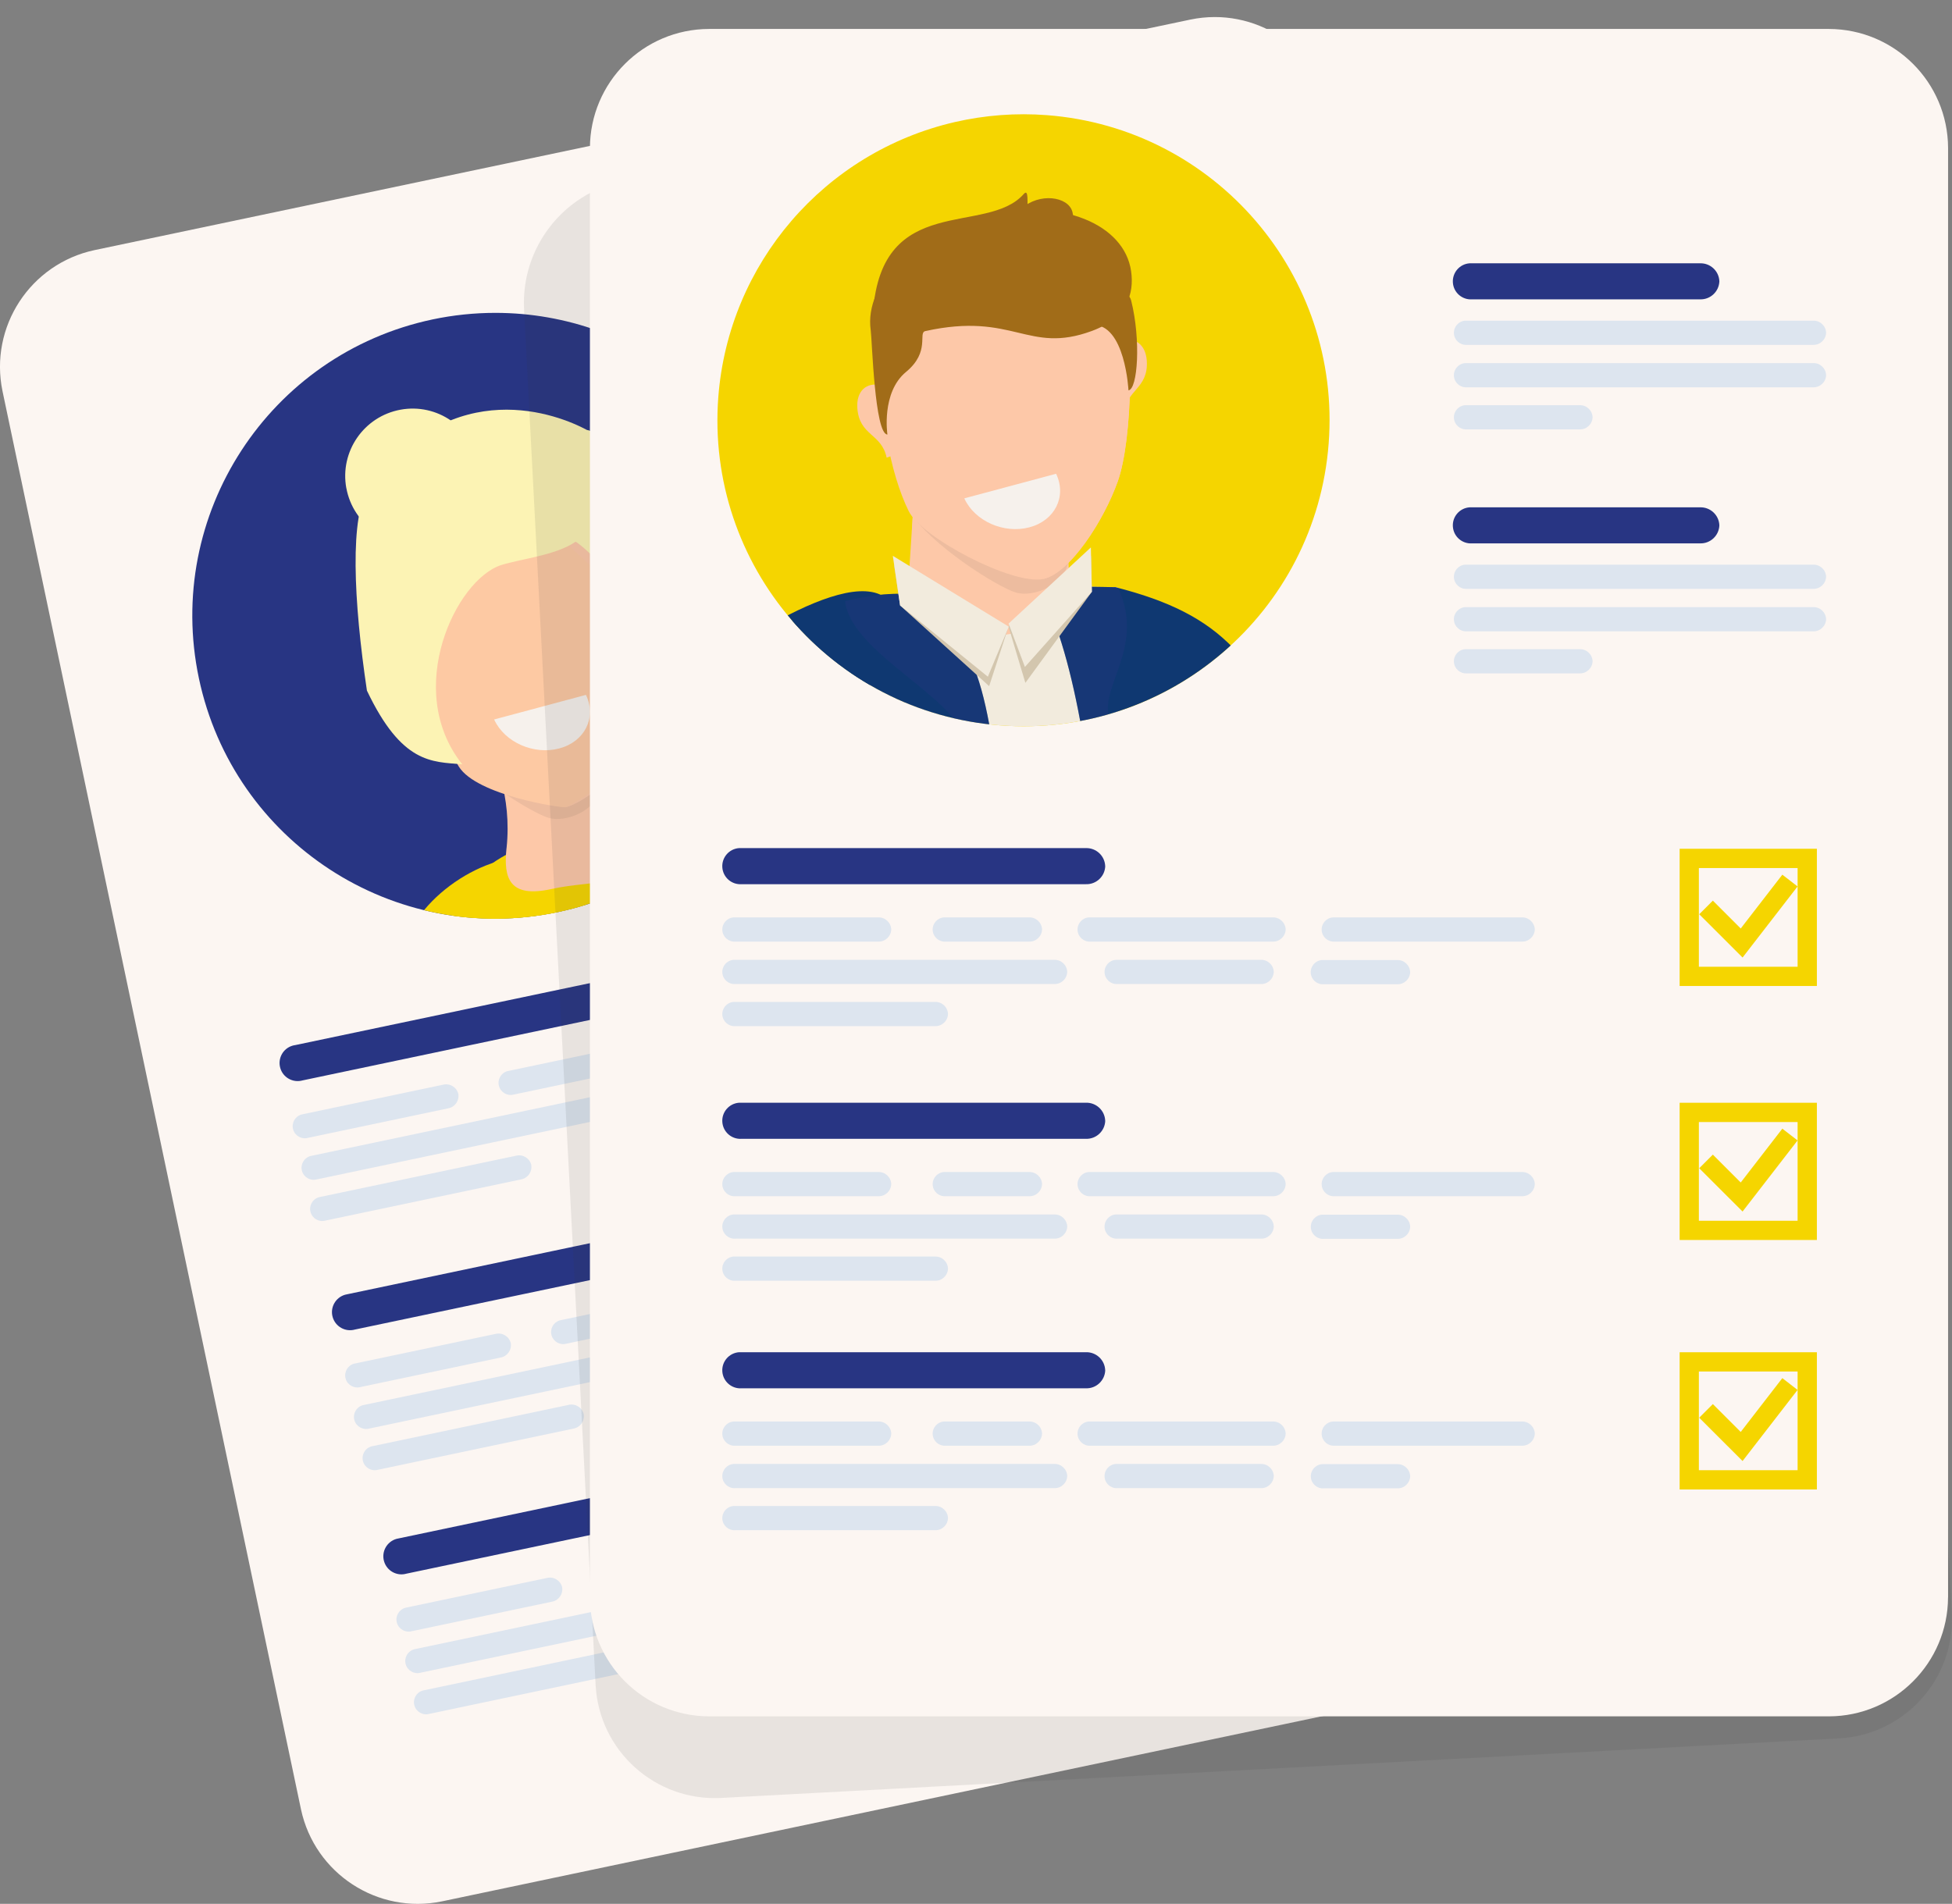 <?xml version="1.0" encoding="UTF-8"?><svg id="uuid-f775c333-4331-4f0b-bfe9-b52ae8f25342" xmlns="http://www.w3.org/2000/svg" xmlns:xlink="http://www.w3.org/1999/xlink" viewBox="0 0 467.78 456.33"><rect x="0" y="0" width="467.78" height="456.33" fill="#808080" stroke="none"/><defs><style>.uuid-f3ac3e8b-4157-4576-a464-8ca8996f45b7{clip-path:url(#uuid-e9a56a87-3228-436d-ade1-76896477f69c);}.uuid-73ab161a-600a-43ae-b5c7-4851ad75771e{clip-path:url(#uuid-712504d3-0a5d-496d-8095-2b4011fab214);}.uuid-2374587a-c6e4-439a-b6aa-1fdd92e6cd73{fill:none;}.uuid-2374587a-c6e4-439a-b6aa-1fdd92e6cd73,.uuid-adb0a7fa-2984-4bdc-9983-c3712afb3b1d,.uuid-4e7149e2-0240-4178-97f5-e193d6b54281,.uuid-5e74d2d8-71d8-4070-895c-9ba12b0560be,.uuid-aca4077b-2d78-46e5-9c51-abb4ac071f45,.uuid-66c53580-9303-47b1-9f2e-c3e3f5b7d5d6,.uuid-1494de54-e160-4013-b46e-e05d315ad622,.uuid-da9c5eaf-fb6b-42c6-b9af-60ce3c8a9be5,.uuid-84f38383-c3f8-4048-a055-db11dc206ed6,.uuid-ebb0ca98-59fa-471e-a744-8abc9f209888,.uuid-0ff74a4d-ebb1-4ec3-a1b3-fbb168b50387,.uuid-6a444e3e-6cea-4103-a47a-8c529ff1577a,.uuid-19235fa9-7720-43bc-bc5c-a3ede007c993,.uuid-52ae9ecc-1bfa-477d-9b9d-526d6e160627,.uuid-8abb5e40-385d-43bd-b955-a2f6a8878cf1{stroke-width:0px;}.uuid-b71505bd-aab3-436b-8ca4-b61c9b4d3da2{clip-path:url(#uuid-78537226-5209-4d1b-89ea-bec2253babcd);}.uuid-ed10a11f-96e1-4902-b59b-d10f257eae6a{clip-path:url(#uuid-065e0871-83a4-4402-8224-63f2d0ea4a1e);}.uuid-24f1a9ac-b24f-4d2e-b8de-b588d4f16d99{opacity:.1;}.uuid-0a2b6b0e-44c7-4a05-a4ba-872c351b7bd9{clip-path:url(#uuid-69476f42-8399-44db-bd86-43c092a0fe8b);}.uuid-699589fe-45f5-4341-9210-d406928e5295{clip-path:url(#uuid-94c588f1-37cc-47e0-87eb-09e25847a49f);}.uuid-39172f4e-79cb-4c14-b1e5-2f72b25d9b95{clip-path:url(#uuid-0fc87c42-6123-4fab-98f0-76bcc0787b7f);}.uuid-f19c87e7-8c81-4ab6-b01b-055affc54101{opacity:.3;}.uuid-5cdc7ff4-c42e-47c4-b9e6-933e13d9d87b{opacity:.4;}.uuid-f145d709-e823-4da3-a0bc-e324c35e899d{clip-path:url(#uuid-1e5b18d7-50ad-4336-a7ea-f498cc8f72d6);}.uuid-adb0a7fa-2984-4bdc-9983-c3712afb3b1d{fill:#f2ebdd;}.uuid-4e7149e2-0240-4178-97f5-e193d6b54281{fill:#f6f1ec;}.uuid-5e74d2d8-71d8-4070-895c-9ba12b0560be{fill:#283583;}.uuid-aca4077b-2d78-46e5-9c51-abb4ac071f45{fill:#0f3871;}.uuid-66c53580-9303-47b1-9f2e-c3e3f5b7d5d6{fill:#dde5ef;}.uuid-1494de54-e160-4013-b46e-e05d315ad622{fill:#d5aa90;}.uuid-da9c5eaf-fb6b-42c6-b9af-60ce3c8a9be5{fill:#d3c6ae;}.uuid-84f38383-c3f8-4048-a055-db11dc206ed6{fill:#333;}.uuid-ebb0ca98-59fa-471e-a744-8abc9f209888{fill:#a16c18;}.uuid-0ff74a4d-ebb1-4ec3-a1b3-fbb168b50387{fill:#fcf3b4;}.uuid-6a444e3e-6cea-4103-a47a-8c529ff1577a{fill:#fcf6f2;}.uuid-19235fa9-7720-43bc-bc5c-a3ede007c993{fill:#fdc8a8;}.uuid-52ae9ecc-1bfa-477d-9b9d-526d6e160627{fill:#fdc9a3;}.uuid-8abb5e40-385d-43bd-b955-a2f6a8878cf1{fill:#f5d500;}</style><clipPath id="uuid-94c588f1-37cc-47e0-87eb-09e25847a49f"><path class="uuid-2374587a-c6e4-439a-b6aa-1fdd92e6cd73" d="M103.67,76.56c-39.23,8.3-64.3,46.83-56,86.05,8.3,39.23,46.83,64.3,86.05,56,39.23-8.3,64.3-46.83,56-86.05-7.1-33.56-36.72-57.57-71.02-57.57-5.05,0-10.09.53-15.04,1.57"/></clipPath><clipPath id="uuid-e9a56a87-3228-436d-ade1-76896477f69c"><rect class="uuid-2374587a-c6e4-439a-b6aa-1fdd92e6cd73" x="34.28" y="64.8" width="167.57" height="167.57"/></clipPath><clipPath id="uuid-1e5b18d7-50ad-4336-a7ea-f498cc8f72d6"><rect class="uuid-2374587a-c6e4-439a-b6aa-1fdd92e6cd73" x="113.53" y="161.89" width="22.49" height="40.67" transform="translate(-85.97 248.27) rotate(-73)"/></clipPath><clipPath id="uuid-712504d3-0a5d-496d-8095-2b4011fab214"><rect class="uuid-2374587a-c6e4-439a-b6aa-1fdd92e6cd73" x="149.09" y="18.1" width="187.47" height="232.62" transform="translate(-24.01 58.07) rotate(-13)"/></clipPath><clipPath id="uuid-78537226-5209-4d1b-89ea-bec2253babcd"><path class="uuid-2374587a-c6e4-439a-b6aa-1fdd92e6cd73" d="M172.14,95.13c-3.09,40.39,27.14,75.64,67.53,78.73,40.39,3.09,75.64-27.14,78.73-67.53s-27.14-75.64-67.53-78.73c-7.4-.57-14.84,0-22.07,1.66-31.25,7.23-54.19,33.9-56.66,65.87"/></clipPath><clipPath id="uuid-69476f42-8399-44db-bd86-43c092a0fe8b"><rect class="uuid-2374587a-c6e4-439a-b6aa-1fdd92e6cd73" x="225.53" y="107.88" width="22.49" height="40.67" transform="translate(44.94 317.16) rotate(-73)"/></clipPath><clipPath id="uuid-065e0871-83a4-4402-8224-63f2d0ea4a1e"><rect class="uuid-2374587a-c6e4-439a-b6aa-1fdd92e6cd73" x="254.47" y="139.96" width="25.06" height="100.32" transform="translate(-35.92 64.93) rotate(-13)"/></clipPath><clipPath id="uuid-0fc87c42-6123-4fab-98f0-76bcc0787b7f"><rect class="uuid-2374587a-c6e4-439a-b6aa-1fdd92e6cd73" x="213.24" y="139.76" width="27.21" height="99.13" transform="translate(-36.77 55.88) rotate(-13)"/></clipPath></defs><g id="uuid-ff0d0740-84c4-4b35-b45e-bdd6f7c8af52"><g id="uuid-b18124f8-f283-4cb9-ac72-0c4aa524af7a"><g id="uuid-2491af53-0dd5-4f61-a4c6-1c4af4553db1"><g id="uuid-acd91fb5-57e5-4375-9368-7364e90b22b2"><path id="uuid-d3c5e5cd-b4f4-4146-809b-2688ec23291f" class="uuid-6a444e3e-6cea-4103-a47a-8c529ff1577a" d="M390.61,366.67c3.2,15.41-6.65,30.51-22.05,33.8l-262.63,55.26c-15.41,3.2-30.51-6.65-33.8-22.05L.6,93.75c-3.2-15.41,6.65-30.51,22.05-33.8L285.28,4.69c15.41-3.2,30.51,6.65,33.8,22.05l71.53,339.93h0Z"/><path id="uuid-4044faf1-1698-464d-a501-7ea36203bd93" class="uuid-5e74d2d8-71d8-4070-895c-9ba12b0560be" d="M297.5,236.54l-6.77-32.18,32.18-6.77,6.77,32.18-32.18,6.77ZM324.22,226.2l-4.87-23.15-23.15,4.87,4.87,23.15,23.15-4.87Z"/><path id="uuid-73f688af-c041-4319-a1f6-97221258cc8c" class="uuid-5e74d2d8-71d8-4070-895c-9ba12b0560be" d="M328.17,228.77l-29.67,6.24-6.24-29.67,29.67-6.24,6.24,29.67ZM300.08,232.59l25.66-5.4-5.4-25.66-25.66,5.4,5.4,25.66Z"/><path id="uuid-8bf21a7d-1430-4858-8a1b-ee234e3ff8da" class="uuid-5e74d2d8-71d8-4070-895c-9ba12b0560be" d="M298.56,218.75l2.52-3.87,7.91,5.16,7.11-14.67,4.16,2.01-9.39,19.39-12.31-8.02h0Z"/><path id="uuid-234b59b2-5bd7-4d60-95d6-0347a7f28e8c" class="uuid-5e74d2d8-71d8-4070-895c-9ba12b0560be" d="M310.34,224.9l-10-6.53,1.12-1.71,8.06,5.26,7.18-14.83,1.84.89-8.2,16.92h0Z"/><path id="uuid-aa79da69-295d-4f5d-90d1-876939e3aca3" class="uuid-5e74d2d8-71d8-4070-895c-9ba12b0560be" d="M310.04,296.11l-6.77-32.18,32.18-6.77,6.77,32.18-32.18,6.77ZM336.75,285.77l-4.87-23.15-23.15,4.87,4.87,23.15,23.15-4.87Z"/><path id="uuid-6a113eb6-503e-441f-b34e-5b41663b7ddd" class="uuid-5e74d2d8-71d8-4070-895c-9ba12b0560be" d="M340.7,288.35l-29.67,6.24-6.24-29.67,29.67-6.24,6.24,29.67ZM312.61,292.17l25.66-5.4-5.4-25.67-25.66,5.4,5.4,25.67Z"/><path id="uuid-30ceaf84-5447-4736-b6b6-d3401798d589" class="uuid-5e74d2d8-71d8-4070-895c-9ba12b0560be" d="M311.09,278.32l2.52-3.87,7.91,5.16,7.1-14.67,4.16,2.01-9.39,19.39-12.3-8.03h0Z"/><path id="uuid-60a91160-ab85-4c10-90a7-a7bd5953a852" class="uuid-5e74d2d8-71d8-4070-895c-9ba12b0560be" d="M322.88,284.47l-10-6.53,1.12-1.71,8.06,5.26,7.18-14.83,1.84.89-8.19,16.92h0Z"/><path id="uuid-b569462d-40c0-47f5-959b-a40c9b975e3e" class="uuid-5e74d2d8-71d8-4070-895c-9ba12b0560be" d="M322.35,354.63l-6.77-32.18,32.18-6.77,6.77,32.18-32.18,6.77ZM349.07,344.29l-4.87-23.15-23.15,4.87,4.87,23.15,23.15-4.87Z"/><path id="uuid-7010e7f8-c95e-4402-b154-4162221a82f2" class="uuid-5e74d2d8-71d8-4070-895c-9ba12b0560be" d="M353.01,346.86l-29.67,6.24-6.24-29.67,29.67-6.24,6.24,29.67ZM324.92,350.68l25.66-5.4-5.4-25.66-25.66,5.4,5.4,25.66Z"/><path id="uuid-5b65e362-8ebd-4d6d-b9bf-48ca619708f5" class="uuid-5e74d2d8-71d8-4070-895c-9ba12b0560be" d="M323.4,336.84l2.52-3.87,7.91,5.16,7.1-14.67,4.16,2.01-9.39,19.39-12.3-8.03h0Z"/><path id="uuid-b8ed8881-1be0-4cb2-92c9-0679785e568d" class="uuid-5e74d2d8-71d8-4070-895c-9ba12b0560be" d="M335.19,342.99l-10-6.53,1.12-1.71,8.06,5.26,7.18-14.83,1.84.89-8.19,16.92h0Z"/><path id="uuid-2f5dacbc-1fc0-4330-9c2e-8b5da60eec6a" class="uuid-5e74d2d8-71d8-4070-895c-9ba12b0560be" d="M156.89,236.78c.42,2.44-1.21,4.76-3.65,5.19l-80.73,16.99c-2.3.65-4.7-.68-5.35-2.99-.65-2.3.68-4.7,2.99-5.35.19-.05.39-.1.59-.12l80.73-16.98c2.4-.59,4.83.87,5.43,3.28"/><path id="uuid-d5a8bafc-70ad-4214-af23-8e34cd6cbb36" class="uuid-66c53580-9303-47b1-9f2e-c3e3f5b7d5d6" d="M109.83,262.18c.28,1.64-.81,3.19-2.45,3.48l-33.54,7.06c-1.54.44-3.15-.45-3.59-1.99-.44-1.54.45-3.15,1.99-3.59.13-.04.27-.07.41-.09l33.54-7.06c1.61-.4,3.24.59,3.64,2.2"/><path id="uuid-134fced7-3911-43a0-b652-c01c2dd36ac4" class="uuid-66c53580-9303-47b1-9f2e-c3e3f5b7d5d6" d="M145.2,254.74c.28,1.64-.81,3.19-2.45,3.48l-19.57,4.12c-1.54.44-3.15-.45-3.6-2-.44-1.54.45-3.15,2-3.6.13-.04.27-.07.4-.08l19.57-4.12c1.61-.4,3.24.59,3.64,2.2"/><path id="uuid-ffff3d42-6654-403d-8884-92fd9e970b87" class="uuid-66c53580-9303-47b1-9f2e-c3e3f5b7d5d6" d="M202.33,242.72c.28,1.64-.81,3.19-2.45,3.48l-42.73,8.99c-1.54.44-3.15-.46-3.59-2s.46-3.15,2-3.59c.13-.04.26-.06.39-.08l42.73-8.99c1.61-.4,3.24.59,3.64,2.2"/><path id="uuid-29219d73-5b63-4fcb-bdfe-9cb1f2a0a18f" class="uuid-66c53580-9303-47b1-9f2e-c3e3f5b7d5d6" d="M260.75,230.43c.28,1.64-.81,3.19-2.45,3.48l-43.9,9.24c-1.54.44-3.15-.45-3.6-2s.45-3.15,2-3.6c.13-.04.27-.07.4-.08l43.9-9.24c1.61-.4,3.24.59,3.64,2.2"/><path id="uuid-327c42b6-eac5-45fe-9a0b-e796b0f006f3" class="uuid-66c53580-9303-47b1-9f2e-c3e3f5b7d5d6" d="M233.63,246.58c.28,1.64-.81,3.19-2.45,3.48l-17.22,3.62c-1.54.44-3.15-.46-3.59-2.01-.44-1.54.46-3.15,2.01-3.59.13-.04.26-.06.39-.08l17.22-3.62c1.61-.4,3.24.59,3.64,2.2"/><path id="uuid-7f281c37-7e9a-45ab-8ced-a02d2ae712ed" class="uuid-66c53580-9303-47b1-9f2e-c3e3f5b7d5d6" d="M201.63,253.26c.28,1.64-.81,3.19-2.45,3.48l-33.61,7.07c-1.54.44-3.15-.46-3.59-2s.46-3.15,2-3.59c.13-.04.26-.06.39-.08l33.61-7.07c1.61-.4,3.24.59,3.64,2.2"/><path id="uuid-a5183302-08b2-483e-9d7c-52d5ddf64749" class="uuid-66c53580-9303-47b1-9f2e-c3e3f5b7d5d6" d="M153.2,263.46c.28,1.64-.81,3.19-2.45,3.48l-74.8,15.74c-1.55.43-3.15-.47-3.58-2.01-.43-1.55.47-3.15,2.01-3.58.12-.03.25-.06.38-.08l74.8-15.74c1.61-.4,3.24.59,3.64,2.2"/><path id="uuid-26ceb8b6-6205-4b1e-b616-e9d08c938692" class="uuid-66c53580-9303-47b1-9f2e-c3e3f5b7d5d6" d="M127.31,279.21c.28,1.64-.81,3.19-2.45,3.48l-46.84,9.86c-1.54.44-3.15-.45-3.59-2-.44-1.54.45-3.15,2-3.59.13-.04.27-.07.41-.09l46.84-9.86c1.61-.4,3.24.59,3.64,2.2"/><path id="uuid-7fefe134-5c78-4a45-b14e-fdf94de9ce6c" class="uuid-5e74d2d8-71d8-4070-895c-9ba12b0560be" d="M169.46,296.5c.42,2.44-1.21,4.76-3.65,5.19l-80.73,16.98c-2.3.66-4.7-.68-5.36-2.98s.68-4.7,2.98-5.36c.2-.06.4-.1.6-.13l80.73-16.99c2.4-.59,4.83.87,5.43,3.28"/><path id="uuid-e52e59de-1529-4cb0-9763-d36a897bc6df" class="uuid-66c53580-9303-47b1-9f2e-c3e3f5b7d5d6" d="M122.4,321.91c.28,1.64-.81,3.19-2.45,3.48l-33.53,7.06c-1.54.44-3.15-.46-3.59-2-.44-1.54.46-3.15,2-3.59.13-.04.26-.06.39-.08l33.54-7.06c1.61-.4,3.24.59,3.64,2.2"/><path id="uuid-9ec76e08-9dbb-4aa7-9d4a-030d173990df" class="uuid-66c53580-9303-47b1-9f2e-c3e3f5b7d5d6" d="M157.77,314.46c.28,1.64-.81,3.19-2.45,3.48l-19.57,4.12c-1.55.43-3.15-.47-3.58-2.01-.43-1.55.47-3.15,2.01-3.58.12-.03.25-.06.38-.08l19.57-4.12c1.61-.4,3.24.59,3.64,2.2"/><path id="uuid-b0399d2b-cd70-4000-b5ed-e42a4e4c2ff1" class="uuid-66c53580-9303-47b1-9f2e-c3e3f5b7d5d6" d="M214.9,302.45c.28,1.64-.81,3.19-2.45,3.48l-42.73,8.99c-1.54.44-3.15-.45-3.6-2s.45-3.15,2-3.6c.13-.04.27-.07.4-.08l42.73-8.99c1.61-.4,3.24.59,3.64,2.2"/><path id="uuid-4d4be652-8eef-4605-8ecf-14dcbb037a32" class="uuid-66c53580-9303-47b1-9f2e-c3e3f5b7d5d6" d="M273.31,290.16c.28,1.64-.81,3.19-2.45,3.48l-43.9,9.24c-1.54.44-3.15-.45-3.6-2-.44-1.54.45-3.15,2-3.6.13-.04.27-.07.41-.09l43.9-9.24c1.61-.4,3.24.59,3.64,2.2"/><path id="uuid-82648a71-8a55-46cd-b578-015ee654f02c" class="uuid-66c53580-9303-47b1-9f2e-c3e3f5b7d5d6" d="M246.2,306.31c.28,1.64-.81,3.19-2.45,3.48l-17.22,3.62c-1.55.43-3.15-.47-3.58-2.01-.43-1.55.47-3.15,2.01-3.58.12-.03.25-.06.37-.08l17.22-3.62c1.61-.4,3.24.59,3.64,2.2"/><path id="uuid-f50046a8-01ef-43f9-9724-a41b788783e0" class="uuid-66c53580-9303-47b1-9f2e-c3e3f5b7d5d6" d="M214.2,312.99c.28,1.64-.81,3.19-2.45,3.48l-33.61,7.07c-1.54.44-3.15-.45-3.6-2-.44-1.54.45-3.15,2-3.6.13-.04.27-.07.41-.09l33.61-7.07c1.61-.4,3.24.59,3.64,2.2"/><path id="uuid-d97f4129-d779-447c-b8f0-2d50b434d511" class="uuid-66c53580-9303-47b1-9f2e-c3e3f5b7d5d6" d="M165.77,323.18c.28,1.64-.81,3.19-2.45,3.48l-74.8,15.74c-1.54.44-3.15-.46-3.59-2-.44-1.54.46-3.15,2-3.59.13-.04.26-.06.39-.08l74.8-15.74c1.61-.4,3.24.59,3.64,2.2"/><path id="uuid-dbc6f76b-d079-4d2f-9959-1aab2353b3da" class="uuid-66c53580-9303-47b1-9f2e-c3e3f5b7d5d6" d="M139.88,338.94c.28,1.64-.81,3.19-2.45,3.48l-46.84,9.86c-1.54.44-3.15-.45-3.59-2-.44-1.54.45-3.15,2-3.59.13-.04.27-.07.4-.09l46.84-9.86c1.61-.4,3.24.59,3.64,2.2"/><path id="uuid-d4760ae4-f512-49c7-bb56-3cf509c5fc86" class="uuid-5e74d2d8-71d8-4070-895c-9ba12b0560be" d="M181.77,355.02c.42,2.44-1.21,4.76-3.65,5.19l-80.73,16.98c-2.3.66-4.7-.68-5.36-2.98-.66-2.3.68-4.7,2.98-5.36.2-.06.4-.1.6-.13l80.73-16.99c2.4-.59,4.83.87,5.43,3.28"/><path id="uuid-d2f1ad78-9809-4951-afe5-1f300d0121d8" class="uuid-66c53580-9303-47b1-9f2e-c3e3f5b7d5d6" d="M134.71,380.43c.28,1.64-.81,3.19-2.45,3.48l-33.54,7.06c-1.54.44-3.15-.45-3.6-2s.45-3.15,2-3.6c.13-.04.27-.07.41-.09l33.54-7.06c1.61-.4,3.24.59,3.64,2.2"/><path id="uuid-281a7d3a-7e13-475d-af30-216d7833667a" class="uuid-66c53580-9303-47b1-9f2e-c3e3f5b7d5d6" d="M170.08,372.98c.28,1.64-.81,3.19-2.45,3.48l-19.57,4.12c-1.55.43-3.15-.47-3.58-2.01-.43-1.55.47-3.15,2.01-3.58.12-.03.25-.06.38-.08l19.57-4.12c1.61-.4,3.24.59,3.64,2.2"/><path id="uuid-daadda42-5742-4720-b00f-c4aa62c27b61" class="uuid-66c53580-9303-47b1-9f2e-c3e3f5b7d5d6" d="M227.21,360.96c.28,1.64-.81,3.19-2.45,3.48l-42.73,8.99c-1.54.44-3.15-.45-3.6-2s.45-3.15,2-3.6c.13-.04.27-.07.41-.09l42.73-8.99c1.61-.4,3.24.59,3.64,2.2"/><path id="uuid-ff8e2a90-8876-42d4-834a-e26923a287c9" class="uuid-66c53580-9303-47b1-9f2e-c3e3f5b7d5d6" d="M285.63,348.67c.28,1.64-.81,3.19-2.45,3.48l-43.9,9.24c-1.54.44-3.15-.46-3.59-2s.46-3.15,2-3.59c.13-.04.26-.06.39-.08l43.9-9.24c1.61-.4,3.24.59,3.64,2.2"/><path id="uuid-f3dcd12f-7c8a-4815-a25e-fc41268955f7" class="uuid-66c53580-9303-47b1-9f2e-c3e3f5b7d5d6" d="M258.51,364.82c.28,1.64-.81,3.19-2.45,3.48l-17.22,3.62c-1.54.44-3.15-.46-3.59-2s.46-3.15,2-3.59c.13-.04.26-.06.39-.08l17.22-3.62c1.61-.4,3.24.59,3.64,2.2"/><path id="uuid-480bc125-61a6-44b2-8449-67938248feef" class="uuid-66c53580-9303-47b1-9f2e-c3e3f5b7d5d6" d="M226.51,371.51c.28,1.64-.81,3.19-2.45,3.48l-33.61,7.07c-1.54.44-3.15-.46-3.59-2.01-.44-1.54.46-3.15,2.01-3.59.13-.04.26-.06.39-.08l33.61-7.07c1.61-.4,3.24.59,3.64,2.2"/><path id="uuid-6736018b-e9b1-4fb6-8757-fb5149f0b31c" class="uuid-66c53580-9303-47b1-9f2e-c3e3f5b7d5d6" d="M178.08,381.7c.28,1.64-.81,3.19-2.45,3.48l-74.8,15.74c-1.54.44-3.15-.45-3.6-2s.45-3.15,2-3.6c.13-.04.27-.07.41-.09l74.8-15.74c1.61-.4,3.24.59,3.64,2.2"/><path id="uuid-f6b211c2-a2cf-40ac-a8d8-220f50eb9f69" class="uuid-66c53580-9303-47b1-9f2e-c3e3f5b7d5d6" d="M152.19,397.45c.28,1.64-.81,3.19-2.45,3.48l-46.84,9.86c-1.54.44-3.15-.46-3.59-2-.44-1.54.46-3.15,2-3.59.13-.04.26-.06.39-.08l46.84-9.86c1.61-.4,3.24.59,3.64,2.2"/><path id="uuid-bb97c5c3-0180-4a00-92b9-45f05ab3cd96" class="uuid-5e74d2d8-71d8-4070-895c-9ba12b0560be" d="M272.04,69.3c.42,2.44-1.21,4.76-3.65,5.19l-53.43,11.24c-2.3.66-4.7-.68-5.36-2.98s.68-4.7,2.98-5.36c.2-.06.4-.1.6-.13l53.43-11.24c2.4-.59,4.83.87,5.43,3.27"/><path id="uuid-53f9a7e3-1e4d-42c8-a0cd-3575f8542ad5" class="uuid-66c53580-9303-47b1-9f2e-c3e3f5b7d5d6" d="M299.61,76.09c.28,1.64-.81,3.19-2.45,3.48l-81.2,17.09c-1.54.44-3.15-.46-3.59-2s.46-3.15,2-3.59c.13-.04.26-.06.39-.08l81.2-17.09c1.61-.4,3.24.59,3.64,2.2"/><path id="uuid-4d650dc5-ff80-4518-9ff4-d57fe9c545d0" class="uuid-66c53580-9303-47b1-9f2e-c3e3f5b7d5d6" d="M301.7,86.05c.28,1.64-.81,3.19-2.45,3.48l-81.2,17.08c-1.54.44-3.15-.46-3.59-2s.46-3.15,2-3.59c.13-.04.26-.06.39-.08l81.2-17.09c1.61-.4,3.24.59,3.64,2.2"/><path id="uuid-cf779a14-c4fc-42f6-8b0b-b27623726148" class="uuid-66c53580-9303-47b1-9f2e-c3e3f5b7d5d6" d="M249.02,107.44c.28,1.64-.81,3.19-2.45,3.48l-26.44,5.56c-1.54.44-3.15-.46-3.59-2s.46-3.15,2-3.59c.13-.04.26-.06.39-.08l26.44-5.56c1.61-.4,3.24.59,3.64,2.2"/><path id="uuid-cf4e6a05-15d2-461e-87d2-765883560ab2" class="uuid-5e74d2d8-71d8-4070-895c-9ba12b0560be" d="M284.08,126.53c.42,2.44-1.21,4.76-3.65,5.19l-53.43,11.24c-2.3.66-4.7-.68-5.36-2.98s.68-4.7,2.98-5.36c.2-.06.4-.1.6-.13l53.43-11.24c2.4-.59,4.83.87,5.43,3.27"/><path id="uuid-e76da20b-09f7-4748-8494-2cc7c9afd0ae" class="uuid-66c53580-9303-47b1-9f2e-c3e3f5b7d5d6" d="M311.65,133.33c.28,1.64-.81,3.19-2.45,3.48l-81.2,17.09c-1.54.44-3.15-.45-3.6-2-.44-1.54.45-3.15,2-3.6.13-.04.27-.07.41-.09l81.2-17.08c1.61-.4,3.24.59,3.64,2.2"/><path id="uuid-d99006d7-cbe4-44cd-ba8f-d0f0d05dc1d0" class="uuid-66c53580-9303-47b1-9f2e-c3e3f5b7d5d6" d="M313.75,143.28c.28,1.63-.81,3.19-2.44,3.48l-81.2,17.09c-1.54.44-3.15-.45-3.6-2s.45-3.15,2-3.6c.13-.04.27-.07.4-.08l81.2-17.09c1.61-.4,3.24.59,3.64,2.2"/><path id="uuid-7be920ed-6731-46d7-9e09-c815428ced67" class="uuid-66c53580-9303-47b1-9f2e-c3e3f5b7d5d6" d="M261.06,164.67c.28,1.64-.81,3.19-2.45,3.48l-26.44,5.56c-1.54.44-3.15-.45-3.59-2-.44-1.54.45-3.15,2-3.59.13-.04.27-.07.41-.09l26.44-5.56c1.61-.4,3.24.59,3.64,2.2"/></g><g id="uuid-5a6e530d-6c1f-4084-bc8d-edae15e626a2"><g class="uuid-699589fe-45f5-4341-9210-d406928e5295"><g id="uuid-64602e95-eb00-443d-82b9-718d49392d18"><g id="uuid-7549b494-5d60-4780-8366-cbe831173107"><g id="uuid-82fdbf87-e627-4d3b-bbdf-20503e19045d"><g class="uuid-f3ac3e8b-4157-4576-a464-8ca8996f45b7"><g id="uuid-8a3f18e7-e81e-428e-aa07-626b6ceff279"><path id="uuid-75039bfa-2425-4078-9dca-140951852cb4" class="uuid-5e74d2d8-71d8-4070-895c-9ba12b0560be" d="M200.04,131.33c9.53,45.27-19.45,89.7-64.72,99.22-45.27,9.53-89.7-19.45-99.22-64.72s19.45-89.7,64.72-99.22h0c45.27-9.53,89.7,19.45,99.22,64.73"/></g></g></g></g><path id="uuid-97dc2105-054d-4143-8811-f3036a730b7b" class="uuid-8abb5e40-385d-43bd-b955-a2f6a8878cf1" d="M170.59,211.01c-1.43-.88,9.33-5.77,7.72-6.6-7.42-3.84-27.98-7.65-41.9-4.72-20.09,4.23-27.25,13.16-28.74,24.56l62.92-13.24h0Z"/><path id="uuid-0c4898e0-28f5-4cde-adc2-b87388799be9" class="uuid-8abb5e40-385d-43bd-b955-a2f6a8878cf1" d="M140.92,217.26l-9.11-10.39c-10.4-5.23-29.37,5.55-34.15,17.86-1.18,3.04-1.86-1.07-1.96,2.04l45.22-9.52h0Z"/><path id="uuid-8ca6938b-ee4a-4e83-a6d7-89a875c3b297" class="uuid-19235fa9-7720-43bc-bc5c-a3ede007c993" d="M121.38,203.3c-.77,7.3.73,12.03,10.85,9.77,10.15-2.27,23.27-.52,17.2-8.71-12.95-17.47-4.14-45.8-26.1-40.88-19.39,4.33.75,14.27-1.94,39.83"/><g id="uuid-2a2b2b99-b920-458b-aac5-9ff940852ec4" class="uuid-5cdc7ff4-c42e-47c4-b9e6-933e13d9d87b"><g id="uuid-e0194a11-66d9-4067-ae46-bb5693cae57c"><g class="uuid-f145d709-e823-4da3-a0bc-e324c35e899d"><g id="uuid-e864876e-cecd-4f61-b780-4761f3f25d66"><path id="uuid-deb4fcf5-ee9d-4e36-9481-bd5eee9b4cc7" class="uuid-1494de54-e160-4013-b46e-e05d315ad622" d="M145.8,176.88l-39.62-3.41-.47,2.77c5.18,8.4,21.51,18.56,25.79,19.8,3.96,1.15,11.52-1.55,12.53-7.49l1.77-11.66h0Z"/></g></g></g></g><path id="uuid-a09421f3-bc3d-4a14-bc6a-94381de72704" class="uuid-52ae9ecc-1bfa-477d-9b9d-526d6e160627" d="M98.01,149.74c1.57,8.46,5.13,23.08,11.94,34,4.31,6.93,24.73,9.98,25.6,9.74,6.92-1.81,21.68-16,21.65-21.96.04-13.73-1.92-27.4-5.8-40.57-5.99-20.17-23.96-31.93-40.14-26.26s-17.55,21.82-13.24,45.05"/><path id="uuid-ebe06a2c-80fb-4839-8b11-9a82dbbffe89" class="uuid-4e7149e2-0240-4178-97f5-e193d6b54281" d="M140.41,166.56s.04.06.05.09c2.52,5.41-.35,11.12-6.43,12.74s-13.05-1.44-15.57-6.85c-.02-.03-.03-.06-.04-.09l21.98-5.89h0Z"/><path id="uuid-a45dcb1c-b83f-4343-b791-35a999d897c1" class="uuid-19235fa9-7720-43bc-bc5c-a3ede007c993" d="M151.39,130.96c-5.99-20.17-23.96-31.93-40.14-26.27-6.26,2.19-10.3,5.97-12.65,11.11,3.06-.06,6.11.24,9.09.9,8.25,1.84,14.92,5.85,22.31,9.74,1.86.84,2.99,2.77,2.8,4.81.28.21,3.36-.7,3.61-.45,3.05,3.14,6.29,5.3,8.68,9.06,7.06,11.1,10.47,27.02,9.24,31.42-1.15,4.11-3.5,9.45-6.42,12.83-3.46,3.91-7.67,7.1-12.37,9.38,6.92-1.81,21.68-16,21.65-21.96.04-13.73-1.92-27.4-5.8-40.57"/><path id="uuid-c420d1b0-da80-469f-a0cd-1a3e68dcf02a" class="uuid-0ff74a4d-ebb1-4ec3-a1b3-fbb168b50387" d="M83,116.99c1.61,8.77,10.02,14.58,18.79,12.97s14.58-10.02,12.97-18.79-10.02-14.58-18.79-12.97-14.58,10.02-12.98,18.79h0"/><path id="uuid-1e133f94-994b-4dba-9726-02b51e7dd91e" class="uuid-0ff74a4d-ebb1-4ec3-a1b3-fbb168b50387" d="M153.84,152.38c.71,2.41,2.77,15.27,3.34,17.8,2.24-2.35,8.82,24.63,11,22.2-1.47-53.5-21.43-88.81-27.48-89.3-6.89-3.71-31.9-13.75-52.18,13.62-4.86,6.57-3.75,27.62-.59,48.83,8.39,17.61,15.53,17.03,22.85,17.67-14.2-17.83-1.52-44.31,9.35-47.77,4.49-1.43,13.07-2.32,17.78-5.57-.12-.44,11.8,8.49,15.93,22.53"/></g></g></g><g id="uuid-25460c42-bcfe-44e0-a04b-046ef474fed3"><g id="uuid-11e2c88a-a8ee-4a09-85f9-fdbef308f1c9" class="uuid-24f1a9ac-b24f-4d2e-b8de-b588d4f16d99"><g id="uuid-f22c1c72-8d95-4b1d-b25e-38de035f8bad"><g id="uuid-2cf1643e-c012-40d3-98f2-1f7eec3c1f3f"><path id="uuid-f58fbff2-8579-4b60-8e20-670db40ac34e" class="uuid-84f38383-c3f8-4048-a055-db11dc206ed6" d="M467.74,386.66c.79,15.72-11.26,29.13-26.98,30.01l-268,14.28c-15.72.79-29.13-11.26-30.02-26.97l-17.15-329.84c-.77-14.72,9.35-27.79,23.79-30.74l57.17-6.46,212.69-24.14c15.72-.79,29.13,11.26,30.01,26.98l18.49,346.89h0Z"/></g></g></g><path id="uuid-09dbc527-e168-437a-a8f9-d61758e6e1a0" class="uuid-6a444e3e-6cea-4103-a47a-8c529ff1577a" d="M466.83,382.85c-.05,15.74-12.79,28.49-28.53,28.54H169.91c-15.74-.05-28.49-12.79-28.54-28.54V35.47c.05-15.74,12.79-28.49,28.54-28.53h268.39c15.74.05,28.49,12.79,28.54,28.53v347.38h-.01Z"/><path id="uuid-b932fa9a-8965-4657-ab97-dc97d5416509" class="uuid-8abb5e40-385d-43bd-b955-a2f6a8878cf1" d="M402.51,203.44h32.89v32.89h-32.89v-32.89ZM430.78,208.06h-23.66v23.66h23.66v-23.66Z"/><path id="uuid-929b9847-0cbd-4123-8aa9-dc67b987a1c3" class="uuid-8abb5e40-385d-43bd-b955-a2f6a8878cf1" d="M434.11,235.04h-30.32v-30.32h30.32v30.32h0ZM405.84,233h26.23v-26.23h-26.23v26.23Z"/><path id="uuid-0ed8b637-e035-4e35-8284-db5e9a4116a0" class="uuid-8abb5e40-385d-43bd-b955-a2f6a8878cf1" d="M407.2,219.14l3.27-3.27,6.68,6.68,9.97-12.9,3.65,2.82-13.18,17.04-10.39-10.38h0Z"/><path id="uuid-033c9038-f233-4ff3-ae03-b81ceaf11fe6" class="uuid-8abb5e40-385d-43bd-b955-a2f6a8878cf1" d="M417.47,227.58l-8.45-8.45,1.45-1.45,6.81,6.8,10.08-13.03,1.62,1.25-11.5,14.88h0Z"/><path id="uuid-c49c30f5-7c45-43e6-8c67-4e7308887d74" class="uuid-8abb5e40-385d-43bd-b955-a2f6a8878cf1" d="M402.51,264.32h32.89v32.89h-32.89v-32.89ZM430.78,268.94h-23.66v23.66h23.66v-23.66Z"/><path id="uuid-381a28a8-774a-48b7-bb4a-83d9f3a38e7a" class="uuid-8abb5e40-385d-43bd-b955-a2f6a8878cf1" d="M434.11,295.93h-30.32v-30.32h30.32v30.32ZM405.84,293.88h26.23v-26.23h-26.23v26.23Z"/><path id="uuid-e04bb057-7bcf-400e-b187-d45a7295f1cb" class="uuid-8abb5e40-385d-43bd-b955-a2f6a8878cf1" d="M407.2,280.02l3.27-3.27,6.68,6.68,9.97-12.9,3.65,2.82-13.18,17.04-10.39-10.38h0Z"/><path id="uuid-40bef0ed-b5ad-4a31-bb36-c69630733180" class="uuid-8abb5e40-385d-43bd-b955-a2f6a8878cf1" d="M417.47,288.47l-8.45-8.45,1.45-1.45,6.81,6.8,10.08-13.03,1.62,1.25-11.5,14.88h0Z"/><path id="uuid-0d858791-4ac9-4010-98ca-43f6a7adc9b9" class="uuid-8abb5e40-385d-43bd-b955-a2f6a8878cf1" d="M402.51,324.12h32.89v32.89h-32.89v-32.89ZM430.78,328.73h-23.66v23.66h23.66v-23.66Z"/><path id="uuid-d9a011e2-99de-43c2-8f0d-097229a9730f" class="uuid-8abb5e40-385d-43bd-b955-a2f6a8878cf1" d="M434.11,355.72h-30.32v-30.32h30.32v30.32ZM405.84,353.68h26.23v-26.23h-26.23v26.23Z"/><path id="uuid-68288425-d112-4a4e-bc61-f1236cb12e0e" class="uuid-8abb5e40-385d-43bd-b955-a2f6a8878cf1" d="M407.2,339.81l3.27-3.27,6.68,6.68,9.97-12.9,3.65,2.83-13.18,17.04-10.39-10.38h0Z"/><path id="uuid-9ccfb0de-522d-4aaa-a3a3-1b1b73d128c0" class="uuid-8abb5e40-385d-43bd-b955-a2f6a8878cf1" d="M417.47,348.26l-8.45-8.45,1.45-1.45,6.81,6.8,10.08-13.03,1.62,1.25-11.5,14.88h0Z"/><path id="uuid-8ab9805f-6a38-476c-8e0a-c189f48e5dbb" class="uuid-5e74d2d8-71d8-4070-895c-9ba12b0560be" d="M264.86,207.61c-.09,2.47-2.17,4.41-4.64,4.32h-82.49c-2.39.17-4.46-1.63-4.63-4.02s1.63-4.46,4.02-4.63c.2,0,.4,0,.6,0h82.49c2.47-.08,4.55,1.85,4.64,4.32"/><path id="uuid-c2f27bde-cf8d-4178-b019-007614d0cc61" class="uuid-66c53580-9303-47b1-9f2e-c3e3f5b7d5d6" d="M213.58,222.79c-.06,1.66-1.45,2.96-3.11,2.9h-34.27c-1.6.11-2.99-1.1-3.1-2.7s1.1-2.99,2.7-3.1h34.67c1.66-.06,3.05,1.24,3.11,2.9"/><path id="uuid-8ac2d56e-cec2-4f21-9612-cbe918c85ecb" class="uuid-66c53580-9303-47b1-9f2e-c3e3f5b7d5d6" d="M249.72,222.79c-.06,1.66-1.45,2.96-3.11,2.9h-20c-1.6.11-2.99-1.1-3.1-2.7s1.1-2.99,2.7-3.1h20.4c1.66-.06,3.05,1.24,3.11,2.9"/><path id="uuid-a0e09ae9-c54e-47b3-a3d3-31d44af08a83" class="uuid-66c53580-9303-47b1-9f2e-c3e3f5b7d5d6" d="M308.1,222.79c-.06,1.66-1.45,2.96-3.11,2.9h-43.66c-1.6.11-2.99-1.1-3.1-2.7s1.1-2.99,2.7-3.1h44.06c1.66-.06,3.05,1.24,3.11,2.9"/><path id="uuid-5a182678-884e-4465-8c9b-50aed0b1da9a" class="uuid-66c53580-9303-47b1-9f2e-c3e3f5b7d5d6" d="M367.8,222.79c-.06,1.66-1.45,2.96-3.11,2.9h-44.86c-1.6.11-2.99-1.1-3.1-2.7s1.1-2.99,2.7-3.1h45.26c1.66-.06,3.05,1.24,3.11,2.9"/><path id="uuid-47ccfa43-0f1f-4510-b701-68a26bef1cc0" class="uuid-66c53580-9303-47b1-9f2e-c3e3f5b7d5d6" d="M337.94,233.01c-.06,1.66-1.45,2.96-3.11,2.9h-17.6c-1.6.12-3-1.08-3.12-2.68-.12-1.6,1.08-3,2.68-3.12.14,0,.29,0,.43,0h17.6c1.66-.06,3.05,1.24,3.11,2.9"/><path id="uuid-5a6a92c2-9b06-4c08-8924-d37e1ba02432" class="uuid-66c53580-9303-47b1-9f2e-c3e3f5b7d5d6" d="M305.25,232.96c-.06,1.66-1.45,2.96-3.11,2.9h-34.34c-1.6.11-2.99-1.1-3.1-2.7s1.1-2.99,2.7-3.1h34.74c1.66-.06,3.05,1.24,3.11,2.9"/><path id="uuid-d0cc037b-86e4-4991-9b60-4921dc27c688" class="uuid-66c53580-9303-47b1-9f2e-c3e3f5b7d5d6" d="M255.75,232.96c-.06,1.66-1.45,2.96-3.11,2.9h-76.44c-1.6.11-2.99-1.1-3.1-2.7s1.1-2.99,2.7-3.1h76.84c1.66-.06,3.05,1.24,3.11,2.9"/><path id="uuid-2749969a-56ca-4203-a7f5-5dc35e1f338a" class="uuid-66c53580-9303-47b1-9f2e-c3e3f5b7d5d6" d="M227.18,243.05c-.06,1.66-1.45,2.96-3.11,2.9h-47.87c-1.6.11-2.99-1.1-3.1-2.7s1.1-2.99,2.7-3.1h48.27c1.66-.06,3.05,1.24,3.11,2.9"/><path id="uuid-212252b5-1d58-4c16-8d1c-a652d9c0c5cf" class="uuid-5e74d2d8-71d8-4070-895c-9ba12b0560be" d="M264.86,268.64c-.09,2.47-2.17,4.41-4.64,4.32h-82.49c-2.39.17-4.46-1.63-4.63-4.02s1.63-4.46,4.02-4.63c.2-.01.4-.01.6,0h82.49c2.47-.08,4.55,1.85,4.64,4.32"/><path id="uuid-9853772d-87dd-4587-87f1-aeabb23e96fb" class="uuid-66c53580-9303-47b1-9f2e-c3e3f5b7d5d6" d="M213.58,283.82c-.06,1.66-1.45,2.96-3.11,2.9h-34.27c-1.6.11-2.99-1.1-3.1-2.7s1.1-2.99,2.7-3.1h34.67c1.66-.06,3.05,1.24,3.11,2.9"/><path id="uuid-292ee8af-0317-42a0-8ad9-2a168a1cd2d2" class="uuid-66c53580-9303-47b1-9f2e-c3e3f5b7d5d6" d="M249.72,283.82c-.06,1.66-1.45,2.96-3.11,2.9h-20c-1.6.11-2.99-1.1-3.1-2.7s1.1-2.99,2.7-3.1h20.4c1.66-.06,3.05,1.24,3.11,2.9"/><path id="uuid-668e0782-4803-46e9-b1fb-1c536aabcdbd" class="uuid-66c53580-9303-47b1-9f2e-c3e3f5b7d5d6" d="M308.1,283.82c-.06,1.66-1.45,2.96-3.11,2.9h-43.66c-1.6.11-2.99-1.1-3.1-2.7s1.1-2.99,2.7-3.1h44.06c1.66-.06,3.05,1.24,3.11,2.9"/><path id="uuid-8a5a0d5a-795c-4548-b160-c1cb429cb06c" class="uuid-66c53580-9303-47b1-9f2e-c3e3f5b7d5d6" d="M367.8,283.82c-.06,1.66-1.45,2.96-3.11,2.9h-44.86c-1.6.11-2.99-1.1-3.1-2.7s1.1-2.99,2.7-3.1h45.26c1.66-.06,3.05,1.24,3.11,2.9"/><path id="uuid-7c1af4b4-cd15-426c-b642-279af6a42b03" class="uuid-66c53580-9303-47b1-9f2e-c3e3f5b7d5d6" d="M337.94,294.04c-.06,1.66-1.45,2.96-3.11,2.9h-17.6c-1.6.11-2.99-1.1-3.1-2.7s1.1-2.99,2.7-3.1h18c1.66-.06,3.05,1.24,3.11,2.9"/><path id="uuid-efbba4f7-8737-4f2a-aebc-b1071c1568ab" class="uuid-66c53580-9303-47b1-9f2e-c3e3f5b7d5d6" d="M305.25,293.99c-.06,1.66-1.45,2.96-3.11,2.9h-34.34c-1.6.11-2.99-1.1-3.1-2.7s1.1-2.99,2.7-3.1h34.74c1.66-.06,3.05,1.24,3.11,2.9"/><path id="uuid-50af0a10-37e0-41e6-bcae-ea1e5fb0bfe8" class="uuid-66c53580-9303-47b1-9f2e-c3e3f5b7d5d6" d="M255.75,293.99c-.06,1.66-1.45,2.96-3.11,2.9h-76.44c-1.6.11-2.99-1.1-3.1-2.7s1.1-2.99,2.7-3.1h76.84c1.66-.06,3.05,1.24,3.11,2.9"/><path id="uuid-bbc4797b-9944-4f78-9505-2bdf8e6e58bc" class="uuid-66c53580-9303-47b1-9f2e-c3e3f5b7d5d6" d="M227.18,304.08c-.06,1.66-1.45,2.96-3.11,2.9h-47.87c-1.6.11-2.99-1.1-3.1-2.7s1.1-2.99,2.7-3.1h48.27c1.66-.06,3.05,1.24,3.11,2.9"/><path id="uuid-70828ac1-e931-4473-901c-870912857a23" class="uuid-5e74d2d8-71d8-4070-895c-9ba12b0560be" d="M264.86,328.44c-.09,2.47-2.17,4.41-4.64,4.32h-82.49c-2.39.17-4.46-1.63-4.63-4.02s1.63-4.46,4.02-4.63c.2-.01.4-.01.6,0h82.49c2.47-.08,4.55,1.85,4.64,4.32"/><path id="uuid-4953c582-e3c4-4789-b744-75bdd7e91002" class="uuid-66c53580-9303-47b1-9f2e-c3e3f5b7d5d6" d="M213.58,343.62c-.06,1.66-1.45,2.96-3.11,2.9h-34.27c-1.6.11-2.99-1.1-3.1-2.7s1.1-2.99,2.7-3.1h34.67c1.66-.06,3.05,1.24,3.11,2.9"/><path id="uuid-632b7dc7-21d9-41cb-a4e4-835edb6c482c" class="uuid-66c53580-9303-47b1-9f2e-c3e3f5b7d5d6" d="M249.72,343.62c-.06,1.66-1.45,2.96-3.11,2.9h-20c-1.6.11-2.99-1.1-3.1-2.7s1.1-2.99,2.7-3.1h20.4c1.66-.06,3.05,1.24,3.11,2.9"/><path id="uuid-3e962920-504a-48e5-b72a-b3a8bba50bf5" class="uuid-66c53580-9303-47b1-9f2e-c3e3f5b7d5d6" d="M308.1,343.62c-.06,1.66-1.45,2.96-3.11,2.9h-43.66c-1.6.11-2.99-1.1-3.1-2.7s1.1-2.99,2.7-3.1h44.06c1.66-.06,3.05,1.24,3.11,2.9"/><path id="uuid-6be930dd-f2e4-4c6e-9e72-7c264e6c9643" class="uuid-66c53580-9303-47b1-9f2e-c3e3f5b7d5d6" d="M367.8,343.62c-.06,1.66-1.45,2.96-3.11,2.9h-44.86c-1.6.11-2.99-1.1-3.1-2.7s1.1-2.99,2.7-3.1h45.26c1.66-.06,3.05,1.24,3.11,2.9"/><path id="uuid-5ac1edaa-3fbd-4257-b2e0-c7ff0259182b" class="uuid-66c53580-9303-47b1-9f2e-c3e3f5b7d5d6" d="M337.94,353.84c-.06,1.66-1.45,2.96-3.11,2.9h-17.6c-1.6.11-2.99-1.1-3.1-2.7-.11-1.6,1.1-2.99,2.7-3.1h18c1.66-.06,3.05,1.24,3.11,2.9"/><path id="uuid-23778061-765d-42a7-9e7a-08f4144b9453" class="uuid-66c53580-9303-47b1-9f2e-c3e3f5b7d5d6" d="M305.25,353.79c-.06,1.66-1.45,2.96-3.11,2.9h-34.34c-1.6.11-2.99-1.1-3.1-2.7-.11-1.6,1.1-2.99,2.7-3.1h34.74c1.66-.06,3.05,1.24,3.11,2.9"/><path id="uuid-f25f4028-2a68-4879-be6c-5688640919bf" class="uuid-66c53580-9303-47b1-9f2e-c3e3f5b7d5d6" d="M255.75,353.79c-.06,1.66-1.45,2.96-3.11,2.9h-76.44c-1.6.11-2.99-1.1-3.1-2.7s1.1-2.99,2.7-3.1h76.84c1.66-.06,3.05,1.24,3.11,2.9"/><path id="uuid-4dce897c-a1e3-41bd-b1a0-e1529a9a3aa9" class="uuid-66c53580-9303-47b1-9f2e-c3e3f5b7d5d6" d="M227.18,363.87c-.06,1.66-1.45,2.96-3.11,2.9h-47.87c-1.6.11-2.99-1.1-3.1-2.7s1.1-2.99,2.7-3.1h48.27c1.66-.06,3.05,1.24,3.11,2.9"/><path id="uuid-4c909de0-a40b-4724-b568-1f00fea570b4" class="uuid-5e74d2d8-71d8-4070-895c-9ba12b0560be" d="M412.03,67.43c-.09,2.47-2.17,4.41-4.64,4.32h-54.6c-2.39.17-4.46-1.63-4.62-4.02s1.63-4.46,4.02-4.62c.2,0,.4,0,.6,0h54.6c2.47-.08,4.55,1.85,4.64,4.32"/><path id="uuid-0357c21b-ce91-4b3b-b808-00fcde17b44e" class="uuid-66c53580-9303-47b1-9f2e-c3e3f5b7d5d6" d="M437.61,79.76c-.06,1.66-1.45,2.96-3.11,2.9h-82.98c-1.6.11-2.99-1.1-3.1-2.7s1.1-2.99,2.7-3.1h83.38c1.66-.06,3.05,1.24,3.11,2.9"/><path id="uuid-6881196d-b993-4457-a63b-91cdcab4b5cf" class="uuid-66c53580-9303-47b1-9f2e-c3e3f5b7d5d6" d="M437.61,89.93c-.06,1.66-1.45,2.96-3.11,2.9h-82.98c-1.6.11-2.99-1.1-3.1-2.7-.11-1.6,1.1-2.99,2.7-3.1h83.38c1.66-.06,3.05,1.24,3.11,2.9"/><path id="uuid-ede9e8c0-9878-4b1d-8a04-1c81411a7413" class="uuid-66c53580-9303-47b1-9f2e-c3e3f5b7d5d6" d="M381.65,100.02c-.06,1.66-1.45,2.96-3.11,2.9h-27.02c-1.6.11-2.99-1.1-3.1-2.7-.11-1.6,1.1-2.99,2.7-3.1h27.42c1.66-.06,3.05,1.24,3.11,2.9"/><path id="uuid-6a99b4b5-fc94-40d3-9fd2-fde79abcee29" class="uuid-5e74d2d8-71d8-4070-895c-9ba12b0560be" d="M412.03,125.92c-.09,2.47-2.17,4.41-4.64,4.32h-54.6c-2.39.17-4.46-1.63-4.62-4.02-.17-2.39,1.63-4.46,4.02-4.62.2-.01.4-.01.6,0h54.6c2.47-.08,4.55,1.85,4.64,4.32"/><path id="uuid-77e46020-e79d-48e3-9eab-149557b5205a" class="uuid-66c53580-9303-47b1-9f2e-c3e3f5b7d5d6" d="M437.61,138.24c-.06,1.66-1.45,2.96-3.11,2.9h-82.98c-1.6.11-2.99-1.1-3.1-2.7-.11-1.6,1.1-2.99,2.7-3.1h83.38c1.66-.06,3.05,1.24,3.11,2.9"/><path id="uuid-51c7cfe7-362c-4187-8152-4446f8f9e98d" class="uuid-66c53580-9303-47b1-9f2e-c3e3f5b7d5d6" d="M437.61,148.42c-.06,1.66-1.45,2.96-3.11,2.9h-82.98c-1.6.11-2.99-1.1-3.1-2.7-.11-1.6,1.1-2.99,2.7-3.1h83.38c1.66-.06,3.05,1.24,3.11,2.9"/><path id="uuid-0f0af1b5-436c-41ac-9685-711a070ccd37" class="uuid-66c53580-9303-47b1-9f2e-c3e3f5b7d5d6" d="M381.65,158.5c-.06,1.66-1.45,2.96-3.11,2.9h-27.02c-1.6.11-2.99-1.1-3.1-2.7-.11-1.6,1.1-2.99,2.7-3.1h27.42c1.66-.06,3.05,1.24,3.11,2.9"/></g></g></g><g id="uuid-b8d7cc4c-635e-490d-b7b6-cc9fe91a0ff8"><g class="uuid-73ab161a-600a-43ae-b5c7-4851ad75771e"><g id="uuid-3861bcf3-1556-4ee3-942c-ccc549737476"><g id="uuid-434b5e01-f8a4-42dc-a2ac-40e6b2dae4af"><g class="uuid-b71505bd-aab3-436b-8ca4-b61c9b4d3da2"><g id="uuid-611eadaf-334e-4cc0-bb60-444e2c7a1b23"><path id="uuid-1bf2f5b9-f86b-4a2c-9e1a-6255fb627655" class="uuid-8abb5e40-385d-43bd-b955-a2f6a8878cf1" d="M328.92,108.08c-3.62,46.6-44.33,81.44-90.93,77.83-46.6-3.62-81.44-44.33-77.83-90.93,3.62-46.6,44.33-81.44,90.92-77.83,46.6,3.62,81.44,44.32,77.83,90.92"/><path id="uuid-cc4c2522-bb18-4df2-93e2-58a1996989b7" class="uuid-adb0a7fa-2984-4bdc-9983-c3712afb3b1d" d="M241.69,237.1l39.25,3.05-13-44.05-.2-55.33-49.74-.81-1.86,54.38,25.55,42.77h0Z"/><path id="uuid-0384cf06-9185-4783-bb41-646541e812e3" class="uuid-19235fa9-7720-43bc-bc5c-a3ede007c993" d="M217.61,140.96c.05,6.48,7.98,9.79,18.67,9.63l.75,1.82c10.68-.12,19.29-5.47,19.26-11.94l-2.03-48.93c-.05-6.46-6.99-11.6-17.68-11.47s-15.82,5.47-15.79,11.97l-3.18,48.92h0Z"/><path id="uuid-138e3dbc-4847-4944-ab97-c7302e0961d9" class="uuid-19235fa9-7720-43bc-bc5c-a3ede007c993" d="M254.83,125.09l-35.76-7.41-.54,9.73c7.99,6.68,20.18,14.19,24.22,14.93,3.74.7,12.85-4.04,12.95-6.19l-.86-11.07h-.01Z"/><path id="uuid-661899aa-e2b9-4018-b74d-368850af0847" class="uuid-19235fa9-7720-43bc-bc5c-a3ede007c993" d="M264.17,83.64l4.2-1.73c3.48-1.41,6.19.62,6.45,4.57.44,6.77-5.16,7.05-5.13,12.34l-8.57-1.41,3.05-13.76h0Z"/><g id="uuid-89f06883-c95a-46c8-8e21-ff0dc7266ad8" class="uuid-5cdc7ff4-c42e-47c4-b9e6-933e13d9d87b"><g id="uuid-de6ccede-de2e-46f4-beec-6338dbf30a72"><g class="uuid-0a2b6b0e-44c7-4a05-a4ba-872c351b7bd9"><g id="uuid-3e98f524-4298-49b3-a680-00e6920fee8b"><path id="uuid-2452092c-1531-41d3-ac0e-4ab634b59ffa" class="uuid-1494de54-e160-4013-b46e-e05d315ad622" d="M257.8,122.88l-39.62-3.41-.47,2.77c5.18,8.4,21.51,18.56,25.79,19.8,3.96,1.15,11.52-1.55,12.53-7.49l1.77-11.66h0Z"/></g></g></g></g><path id="uuid-7dba6d9a-ad21-44fd-a454-975d382746d9" class="uuid-19235fa9-7720-43bc-bc5c-a3ede007c993" d="M215.63,93.54l-4.39-1.17c-3.64-.93-6.05,1.43-5.79,5.39.46,6.76,5.78,6.04,7.03,11.94l7.99-2.93-4.84-13.23h0Z"/><path id="uuid-6458b498-9c08-4457-be21-d6bca42be81e" class="uuid-19235fa9-7720-43bc-bc5c-a3ede007c993" d="M267.84,115.44c-3.26,9.21-11.49,22.16-18.02,23.37-7.32,1.34-28.87-9.86-32.05-16.28-8.78-17.75-13.54-65.09,21.27-65.62,9.28-.13,25.24-5.01,29.8,12.14,2.9,10.91,2.68,36-.99,46.38"/><path id="uuid-97020e2a-2a37-44af-9bfd-c798e059e26b" class="uuid-19235fa9-7720-43bc-bc5c-a3ede007c993" d="M267.84,115.44c3.67-10.38,3.89-35.47.99-46.38-4.57-17.15-20.52-12.28-29.8-12.14-5.49-.08-10.89,1.33-15.65,4.07.33.18.65.39.95.63,5.72,4.43,10.67,9.77,14.65,15.8.31.47,1.65-1.3,1.79-.85,2.1,1.6,8.08,4.48,10.22,4.84,3.19.54,15.54-2.79,16.74,2.55,2.46,10.96,2.17,20.59-.43,28.63-6.66,20.6-17.49,26.23-17.49,26.23,6.53-1.22,14.76-14.17,18.02-23.37"/><path id="uuid-2d385bf5-18df-404e-af38-056c95da27d5" class="uuid-ebb0ca98-59fa-471e-a744-8abc9f209888" d="M245.29,46.54c2.6-2.92-1.84,13.21,5.48,8.48,3.28-2.12,10.92.21,14.8,7.8l-32.53,7.37c-2.03-.05-4.06-.08-6.09-.05-4.78.06-9.01,4.08-9.8,9.28-2.66-1.49-5.32-2.96-7.93-4.67,2.08-28.76,27.13-18.18,36.07-28.2"/><path id="uuid-3243a5bd-1423-425a-b4f1-1a9c81b4985f" class="uuid-ebb0ca98-59fa-471e-a744-8abc9f209888" d="M256.98,50.71c1.02,3.64-2.26,8.4-7.32,10.64s-13.56-2.69-14.59-6.33,4.6-.37,9.74-5.04c4.24-3.86,11.13-2.91,12.16.73"/><path id="uuid-0856ab59-7699-4ce5-858e-fdb7cc48806c" class="uuid-ebb0ca98-59fa-471e-a744-8abc9f209888" d="M261.77,77.88c7.88-.31,8.66,15.68,8.66,15.68,2.21-.25,3.01-12.06.65-21.51-1.48-5.92-15.01,6.06-9.31,5.83"/><path id="uuid-beeef739-b81d-4503-b404-fd37337ddf7a" class="uuid-ebb0ca98-59fa-471e-a744-8abc9f209888" d="M271.06,65.01c.76,5.33-.89,11.19-9.44,14.33-15.35,5.64-18.67-4.66-39.88.02-1.82.4,1.27,4.92-4.61,9.78-6,4.95-4.47,15.01-4.47,15.01-3.06-.06-3.67-22.64-4-25-1.62-11.41,11.02-23.83,28.25-27.73,17.23-3.9,32.52,2.18,34.15,13.59"/><path id="uuid-a85632cd-431e-40b8-b4b4-53cd992df730" class="uuid-adb0a7fa-2984-4bdc-9983-c3712afb3b1d" d="M245.99,237.44l-32.23-72.21c.46-8.86,2.15-13.2,6.07-21.38-34.41,6.51-27.88,16.98-33.28,32.03l8.01,57.57,51.43,3.99h0Z"/><path id="uuid-075e603a-3e69-4003-9b2a-8d977df63848" class="uuid-da9c5eaf-fb6b-42c6-b9af-60ce3c8a9be5" d="M217.71,148.44c-2.45,5.27-3.79,10.98-3.95,16.79l3.13,7.02.81-23.81h0Z"/><path id="uuid-08c3f7a1-e6ae-4866-b530-9bd0868bbb0d" class="uuid-da9c5eaf-fb6b-42c6-b9af-60ce3c8a9be5" d="M275.8,147.35c4.59,3.67,10.43,8.31,15.55,12.37-3.55-5.1-9.2-9.38-15.55-12.37"/><path id="uuid-8a918957-bb06-4142-a5a9-8627d9a3d64b" class="uuid-da9c5eaf-fb6b-42c6-b9af-60ce3c8a9be5" d="M275.8,147.35c-4.78-3.82-8.2-6.59-8.06-6.57h-.08c-.12,0-.24-.03-.36-.04v.03l-16.18-.27c.82.78,1.66,1.57,2.54,2.34,6.89-.6,14.96,1.13,22.16,4.51"/><path id="uuid-f0c0d5a9-1246-4570-9310-c2d50f91ce7b" class="uuid-aca4077b-2d78-46e5-9c51-abb4ac071f45" d="M302.12,171.05l-.59-4.55c-.86-4.19-2.9-8.04-5.9-11.09-6.9-7.18-15.61-11.42-28.33-14.67-9.56-.12-13.24-.83-13.35,4.51l-.19,6.91c7.02,21.2,10.26,54.67,11.65,86.8l31.19,2.42c.62-16.55.92-28.31.92-28.31,1-17.47,5.22-31.04,4.59-42.01"/><g id="uuid-f7ebf8bf-1764-4938-8bfa-476803d2e3e7" class="uuid-f19c87e7-8c81-4ab6-b01b-055affc54101"><g id="uuid-dcdb079a-5efb-46ed-996d-5cb8269f5fcc"><g class="uuid-ed10a11f-96e1-4902-b59b-d10f257eae6a"><g id="uuid-103e9d1f-f919-44b6-86e7-b18cf3705990"><path id="uuid-d7a00c93-0d11-4811-8f9c-7f1ed863cdcf" class="uuid-5e74d2d8-71d8-4070-895c-9ba12b0560be" d="M253.76,152.15c7.02,21.2,10.26,54.67,11.65,86.8l9.8.76c.88-6.13,1.64-13.3,2.22-23.35,1.33-23.08-2.86-23.86-11.4-43.89-3.13-7.33,8.63-17.13,1.93-31.55-.23-.06-.44-.12-.67-.18-9.56-.12-13.24-.83-13.35,4.51l-.19,6.91h.01Z"/></g></g></g></g><path id="uuid-6860cf8e-8eec-4b7a-a6e7-fe05cb6e75f5" class="uuid-da9c5eaf-fb6b-42c6-b9af-60ce3c8a9be5" d="M261.66,141.84l-15.94,21.83-4.05-13.54,19.8-16.91.18,8.61h.01Z"/><path id="uuid-dc894310-872c-4a48-9a1a-8df14bf25467" class="uuid-adb0a7fa-2984-4bdc-9983-c3712afb3b1d" d="M261.66,141.84l-16.05,18.02-3.91-10.4,19.72-18.25.24,10.63h0Z"/><path id="uuid-521a94aa-6ac8-4f11-b2ed-b2b8c602e433" class="uuid-aca4077b-2d78-46e5-9c51-abb4ac071f45" d="M240.62,237.02c.63-13.68.71-26.51-.19-36.37-3.67-40.06-7.49-48.38-21.76-57.81,3.85-.2-19.17-4.46-43.72,15.54-2.34,17.46,6.41,54.1,11.85,74.46l53.82,4.18h0Z"/><path id="uuid-6417d819-071a-4d09-9a00-145ac2afcadc" class="uuid-aca4077b-2d78-46e5-9c51-abb4ac071f45" d="M211.44,142.77c-12.12-6.7-47.12,20.41-47.12,20.41l-2.79,35.88c7.88,17.31,17.65-1.17,19.58,10.79,7.36,3.24-1.49-40.73,4.85-35.94,13.15,9.94,7.17-5.58,17.42,7.36-.07-9.35,13.3-29.96,8.04-38.51"/><g id="uuid-d92c5d7b-2dd7-45b0-bf7a-746baaf511cf" class="uuid-f19c87e7-8c81-4ab6-b01b-055affc54101"><g id="uuid-e991dbcc-9e61-4f5b-bfbe-7a8fd98e479a"><g class="uuid-39172f4e-79cb-4c14-b1e5-2f72b25d9b95"><g id="uuid-1287ff7b-00be-4b97-8c5d-bfd32f33dc79"><path id="uuid-aaccb7b1-1fb8-4c9d-b3a7-a505c6686cf1" class="uuid-5e74d2d8-71d8-4070-895c-9ba12b0560be" d="M230.05,174.42c3.95,6.8-4.35,15.46-2.3,35.74.45,4.45,2.37,13.1,4.17,26.19l8.7.68c.63-13.68.71-26.51-.19-36.37-3.67-40.06-7.49-48.38-21.76-57.81,2.28-.12-4.87-1.65-16.17,1.26,1.38,11.25,22.12,20.98,27.55,30.31"/></g></g></g></g><path id="uuid-61c83f0e-e819-404c-af9d-36f57bd82e33" class="uuid-da9c5eaf-fb6b-42c6-b9af-60ce3c8a9be5" d="M215.7,145.12l21.34,19.34,4.42-13.57-27.19-15.41,1.43,9.64h0Z"/><path id="uuid-ebd18d9b-a5d2-4a14-bcfc-8436f67d1b9c" class="uuid-adb0a7fa-2984-4bdc-9983-c3712afb3b1d" d="M215.7,145.12l21.03,17.08,5.02-12-27.79-16.97,1.74,11.88h0Z"/></g></g></g><path id="uuid-d64c2406-aff7-49c2-95d5-856250c97240" class="uuid-4e7149e2-0240-4178-97f5-e193d6b54281" d="M253.08,113.56s.04.06.05.09c2.52,5.41-.35,11.12-6.43,12.74-6.08,1.62-13.05-1.44-15.57-6.85-.02-.03-.03-.06-.04-.09l21.98-5.89h0Z"/></g></g></g></g></svg>